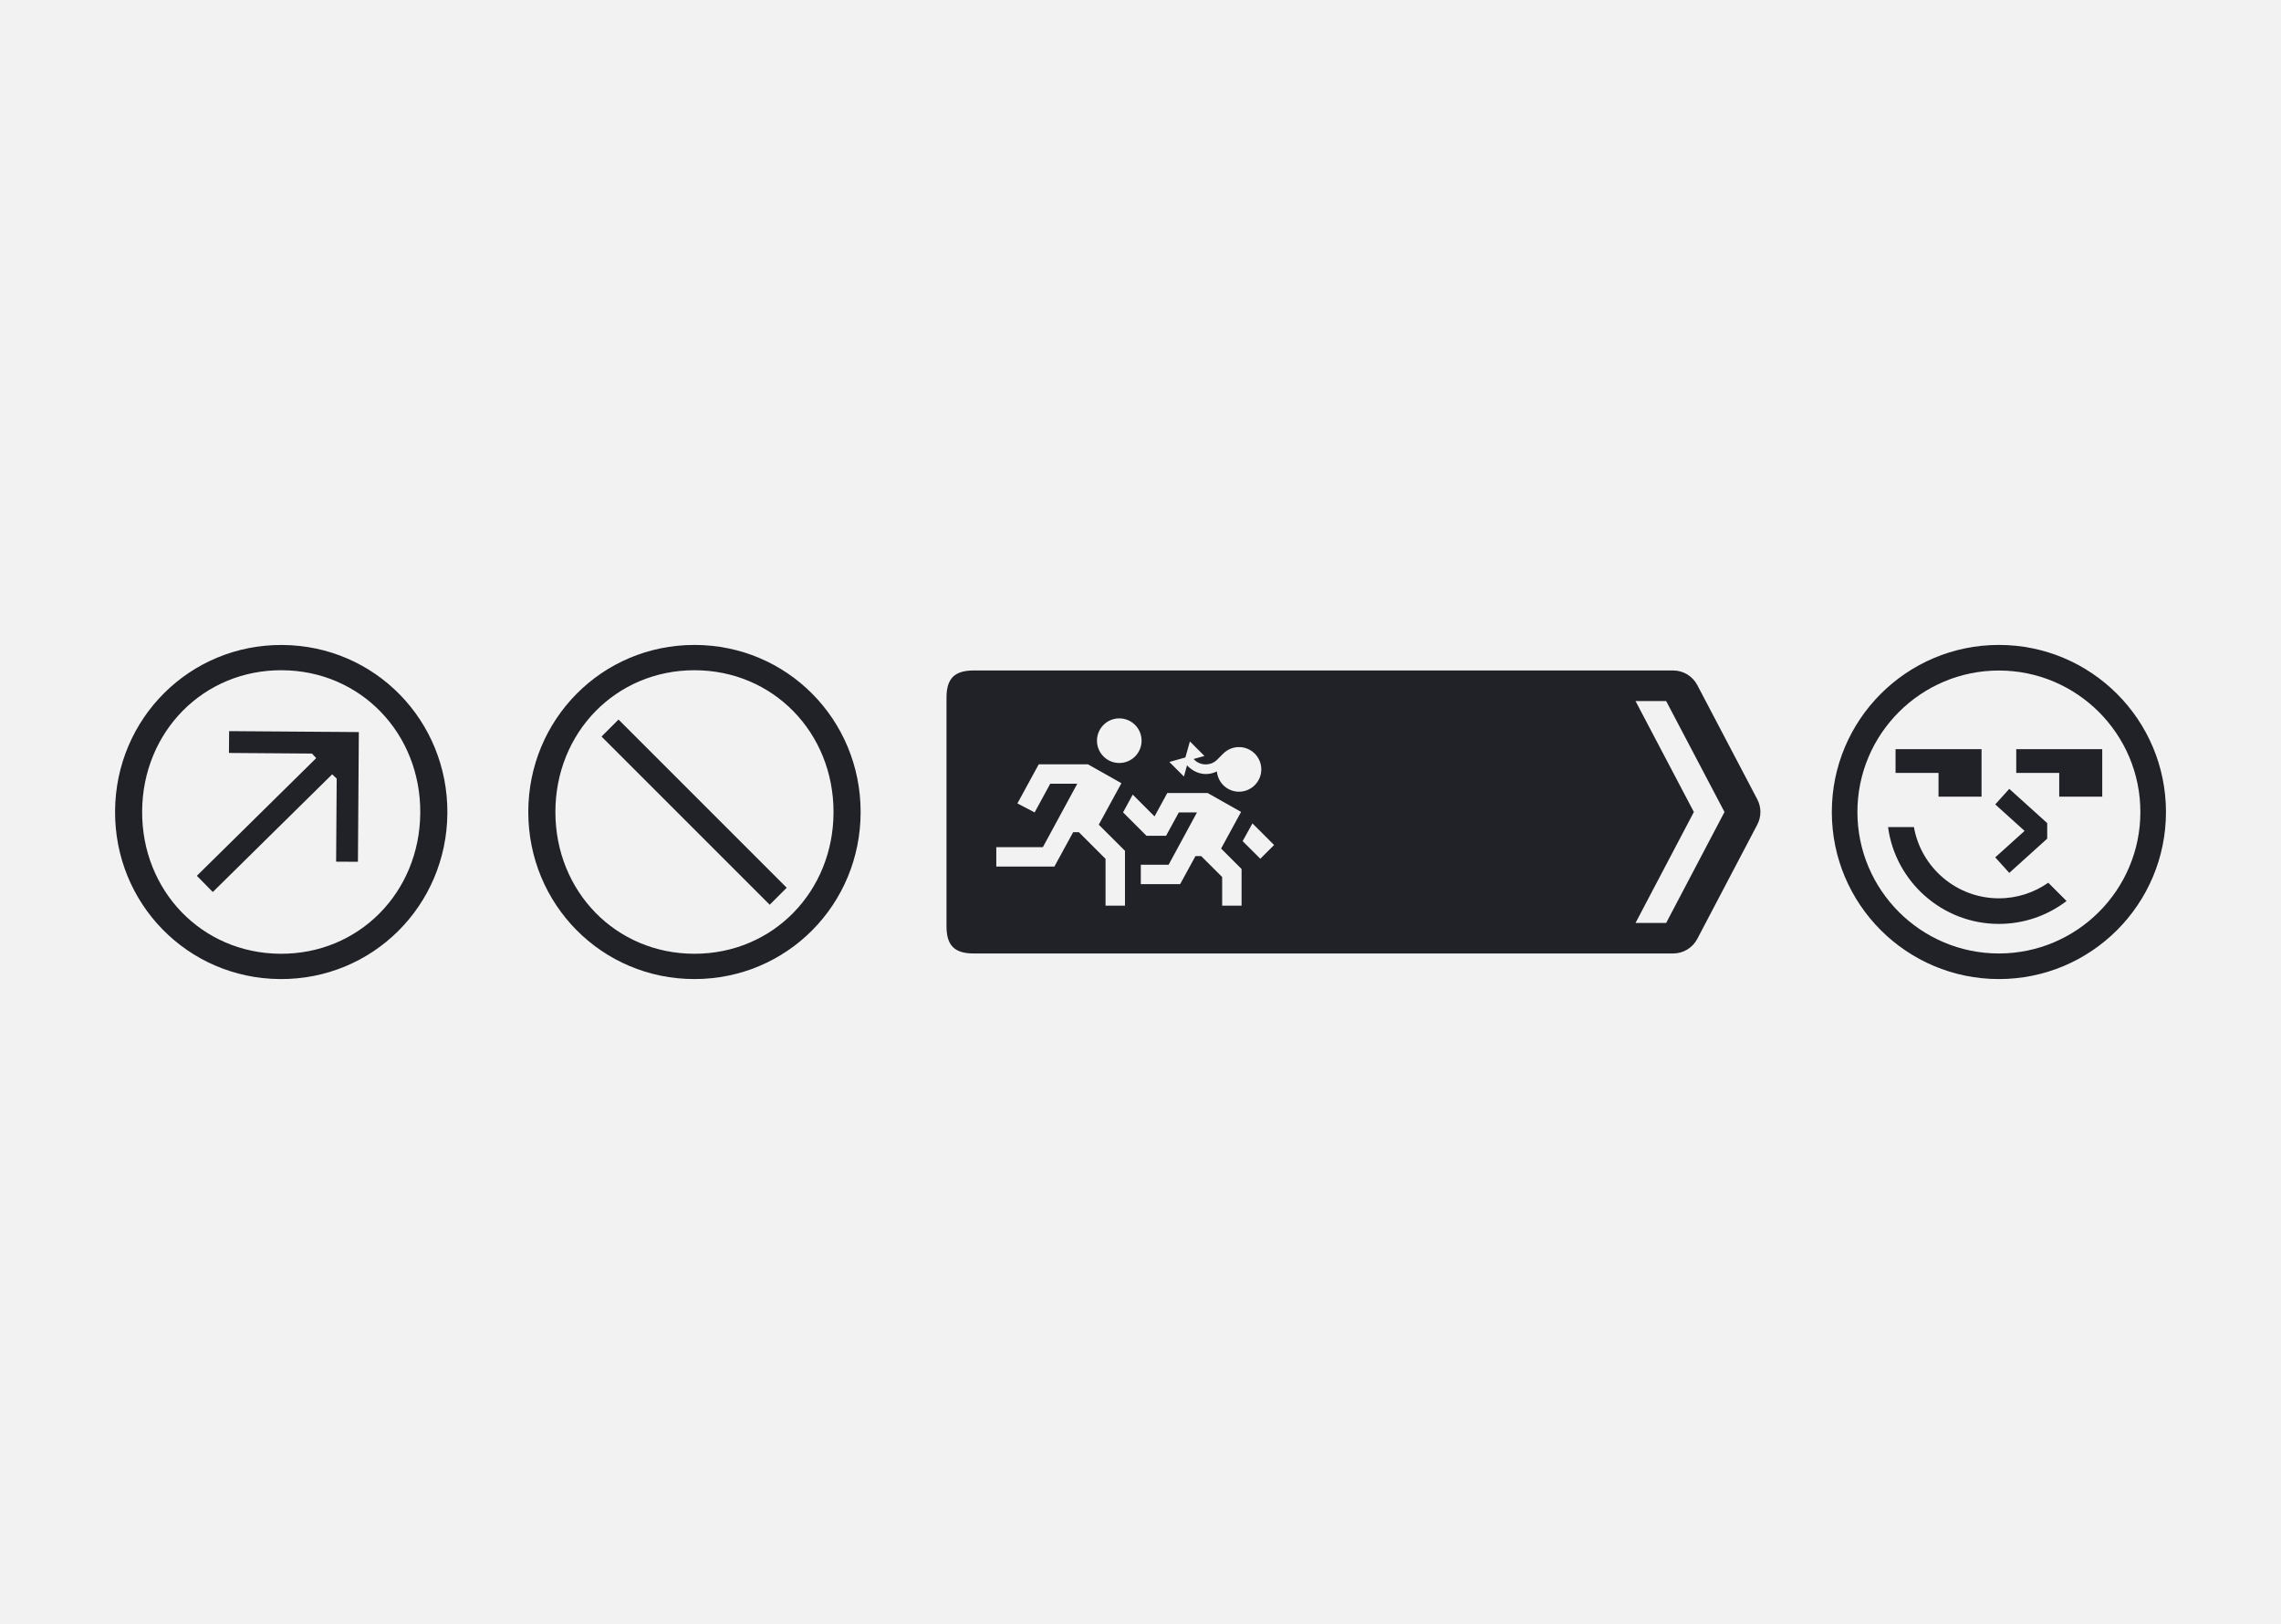 <?xml version="1.0" encoding="utf-8"?>
<!-- Generator: Adobe Illustrator 24.2.0, SVG Export Plug-In . SVG Version: 6.00 Build 0)  -->
<svg version="1.1" id="Слой_1" xmlns="http://www.w3.org/2000/svg" xmlns:xlink="http://www.w3.org/1999/xlink" x="0px" y="0px"
	 viewBox="0 0 5562.1 3960.2" style="enable-background:new 0 0 5562.1 3960.2;" xml:space="preserve">
<style type="text/css">
	.st0{fill:#F2F2F2;}
	.st1{fill:#202228;}
</style>
<rect x="0" y="0" class="st0" width="5562.1" height="3960.2"/>
<g>
	<g>
		<g>
			<path class="st1" d="M4285.1,1949.3l-146.4-278.8c-11.5-21.8-34.1-35.5-58.7-35.5H2374.3c-46.8,0-66.3,19.5-66.3,66.3v557.5
				c0,46.8,19.5,66.3,66.3,66.3h1705.7c24.6,0,47.2-13.7,58.7-35.5l146.4-278.8C4295.2,1991.6,4295.2,1968.6,4285.1,1949.3z"/>
			<polygon class="st0" points="4062.8,1709.5 3988.1,1709.5 4130.4,1980.1 3988.1,2250.7 4062.8,2250.7 4205.1,1980.1 			"/>
		</g>
		<g>
			<path class="st0" d="M2890.5,1847.1l11-39.1l35.5,35.5l-26.5,7.4l1.9,1.9c15.1,15.1,40.4,14.9,55.5-0.2l15.4-15.4
				c9.8-9.5,23.1-15.4,37.9-15.4c30,0,54.4,24.4,54.4,54.4s-24.4,54.4-54.4,54.4c-28.3,0-51.3-21.7-53.9-49.4
				c-8.5,4.1-17.6,6.3-26.8,6.3c-16,0-31.7-6.9-43.9-19.1l-2.1-2.1l-7.6,27.3l-35.5-35.5L2890.5,1847.1z"/>
			<circle class="st0" cx="2729.3" cy="1806.2" r="54.4"/>
			<polygon class="st0" points="2743.2,2208.5 2695.8,2208.5 2695.8,2094.4 2630.8,2029.4 2616.8,2029.4 2571.1,2113.1 
				2429.4,2113.1 2429.4,2065.8 2543,2065.8 2626.9,1911.1 2561,1911.1 2522.9,1981.1 2480.9,1959.2 2532.9,1863.8 2652.8,1863.8 
				2734.5,1909.9 2679.3,2011 2743.2,2074.8 			"/>
			<polygon class="st0" points="3027.5,2208.5 2980.2,2208.5 2980.2,2138.7 2929,2087.6 2915.1,2087.6 2877.7,2156 2781.8,2156 
				2781.8,2108.7 2849.6,2108.7 2918.8,1981.1 2874.5,1981.1 2843.4,2038.1 2795.6,2038.1 2738.5,1981 2762.1,1937.7 2815.2,1990.8 
				2815.3,1990.8 2846.4,1933.8 2944.7,1933.8 3026.3,1979.9 2977.6,2069.2 3027.5,2119.1 			"/>
			<polygon class="st0" points="3073.2,2094.1 3030.1,2051.1 3054,2007.9 3106.8,2060.6 			"/>
		</g>
	</g>
	<g>
		
			<rect x="1663.7" y="1690.4" transform="matrix(0.707 -0.707 0.707 0.707 -904.556 1777.236)" class="st1" width="58.6" height="580.1"/>
		<path class="st1" d="M1693.4,1572.7c-225.7,0-405.2,181.7-405.2,407.4c0,225.7,179.5,407.4,405.2,407.4
			c225.7,0,405.2-181.7,405.2-407.4C2098.6,1754.4,1919.1,1572.8,1693.4,1572.7z M1693.4,2325.8c-191.6,0-339.1-151.9-339.1-345.7
			c0-193.8,147.5-345.7,339.1-345.7c191.6,0,339.1,151.9,339.1,345.7C2032.5,2173.9,1885,2325.8,1693.4,2325.8z"/>
	</g>
	<g>
		<g>
			<path class="st1" d="M1090.9,1983c-1.6,225.7-182.4,406.1-408.1,404.5c-225.7-1.6-403.9-184.5-402.2-410.2
				c1.6-225.7,182.4-406.1,408.1-404.5S1092.5,1757.3,1090.9,1983z M1024.8,1982.5c1.4-193.8-145.1-346.8-336.6-348.1
				c-191.6-1.4-340.2,149.5-341.6,343.3c-1.4,193.8,145.1,346.8,336.6,348.1C874.9,2327.2,1023.5,2176.3,1024.8,1982.5z"/>
		</g>
		<polygon class="st1" points="875,1785.2 872.8,2101.5 819.6,2101.2 821,1898.6 810,1888.2 518.9,2175.2 480,2135.7 771.1,1848.7 
			760.8,1837.6 558.3,1836.1 558.7,1782.9 		"/>
	</g>
	<g>
		<polygon class="st1" points="4727,1942.7 4831.9,1942.7 4831.9,1826.9 4622.2,1826.9 4622.2,1884.8 4727,1884.8 		"/>
		<path class="st1" d="M4874.2,2190.6c-103.5,0-189.8-75.2-207.2-173.7h-63.1c18,133.1,132.3,236.1,270.2,236.1
			c62,0,119.2-20.8,165.1-55.8l-44.6-44.6C4960.5,2176.4,4919,2190.6,4874.2,2190.6z"/>
		<path class="st1" d="M4874.2,1572.7c-225,0-407.4,182.4-407.4,407.4s182.4,407.4,407.4,407.4c225,0,407.4-182.4,407.4-407.4
			S5099.1,1572.7,4874.2,1572.7z M4874.2,2325.1c-190.3,0-345-154.8-345-345c0-190.3,154.8-345,345-345c190.3,0,345,154.8,345,345
			C5219.2,2170.4,5064.4,2325.1,4874.2,2325.1z"/>
		<polygon class="st1" points="4899.5,2128.6 4992,2045.1 4992,2007.2 4899.5,1923.7 4865.3,1961.6 4936.8,2026.2 4865.3,2090.7 		
			"/>
		<polygon class="st1" points="4916.5,1826.9 4916.5,1884.8 5021.3,1884.8 5021.3,1942.7 5126.2,1942.7 5126.2,1826.9 		"/>
	</g>
</g>
</svg>
